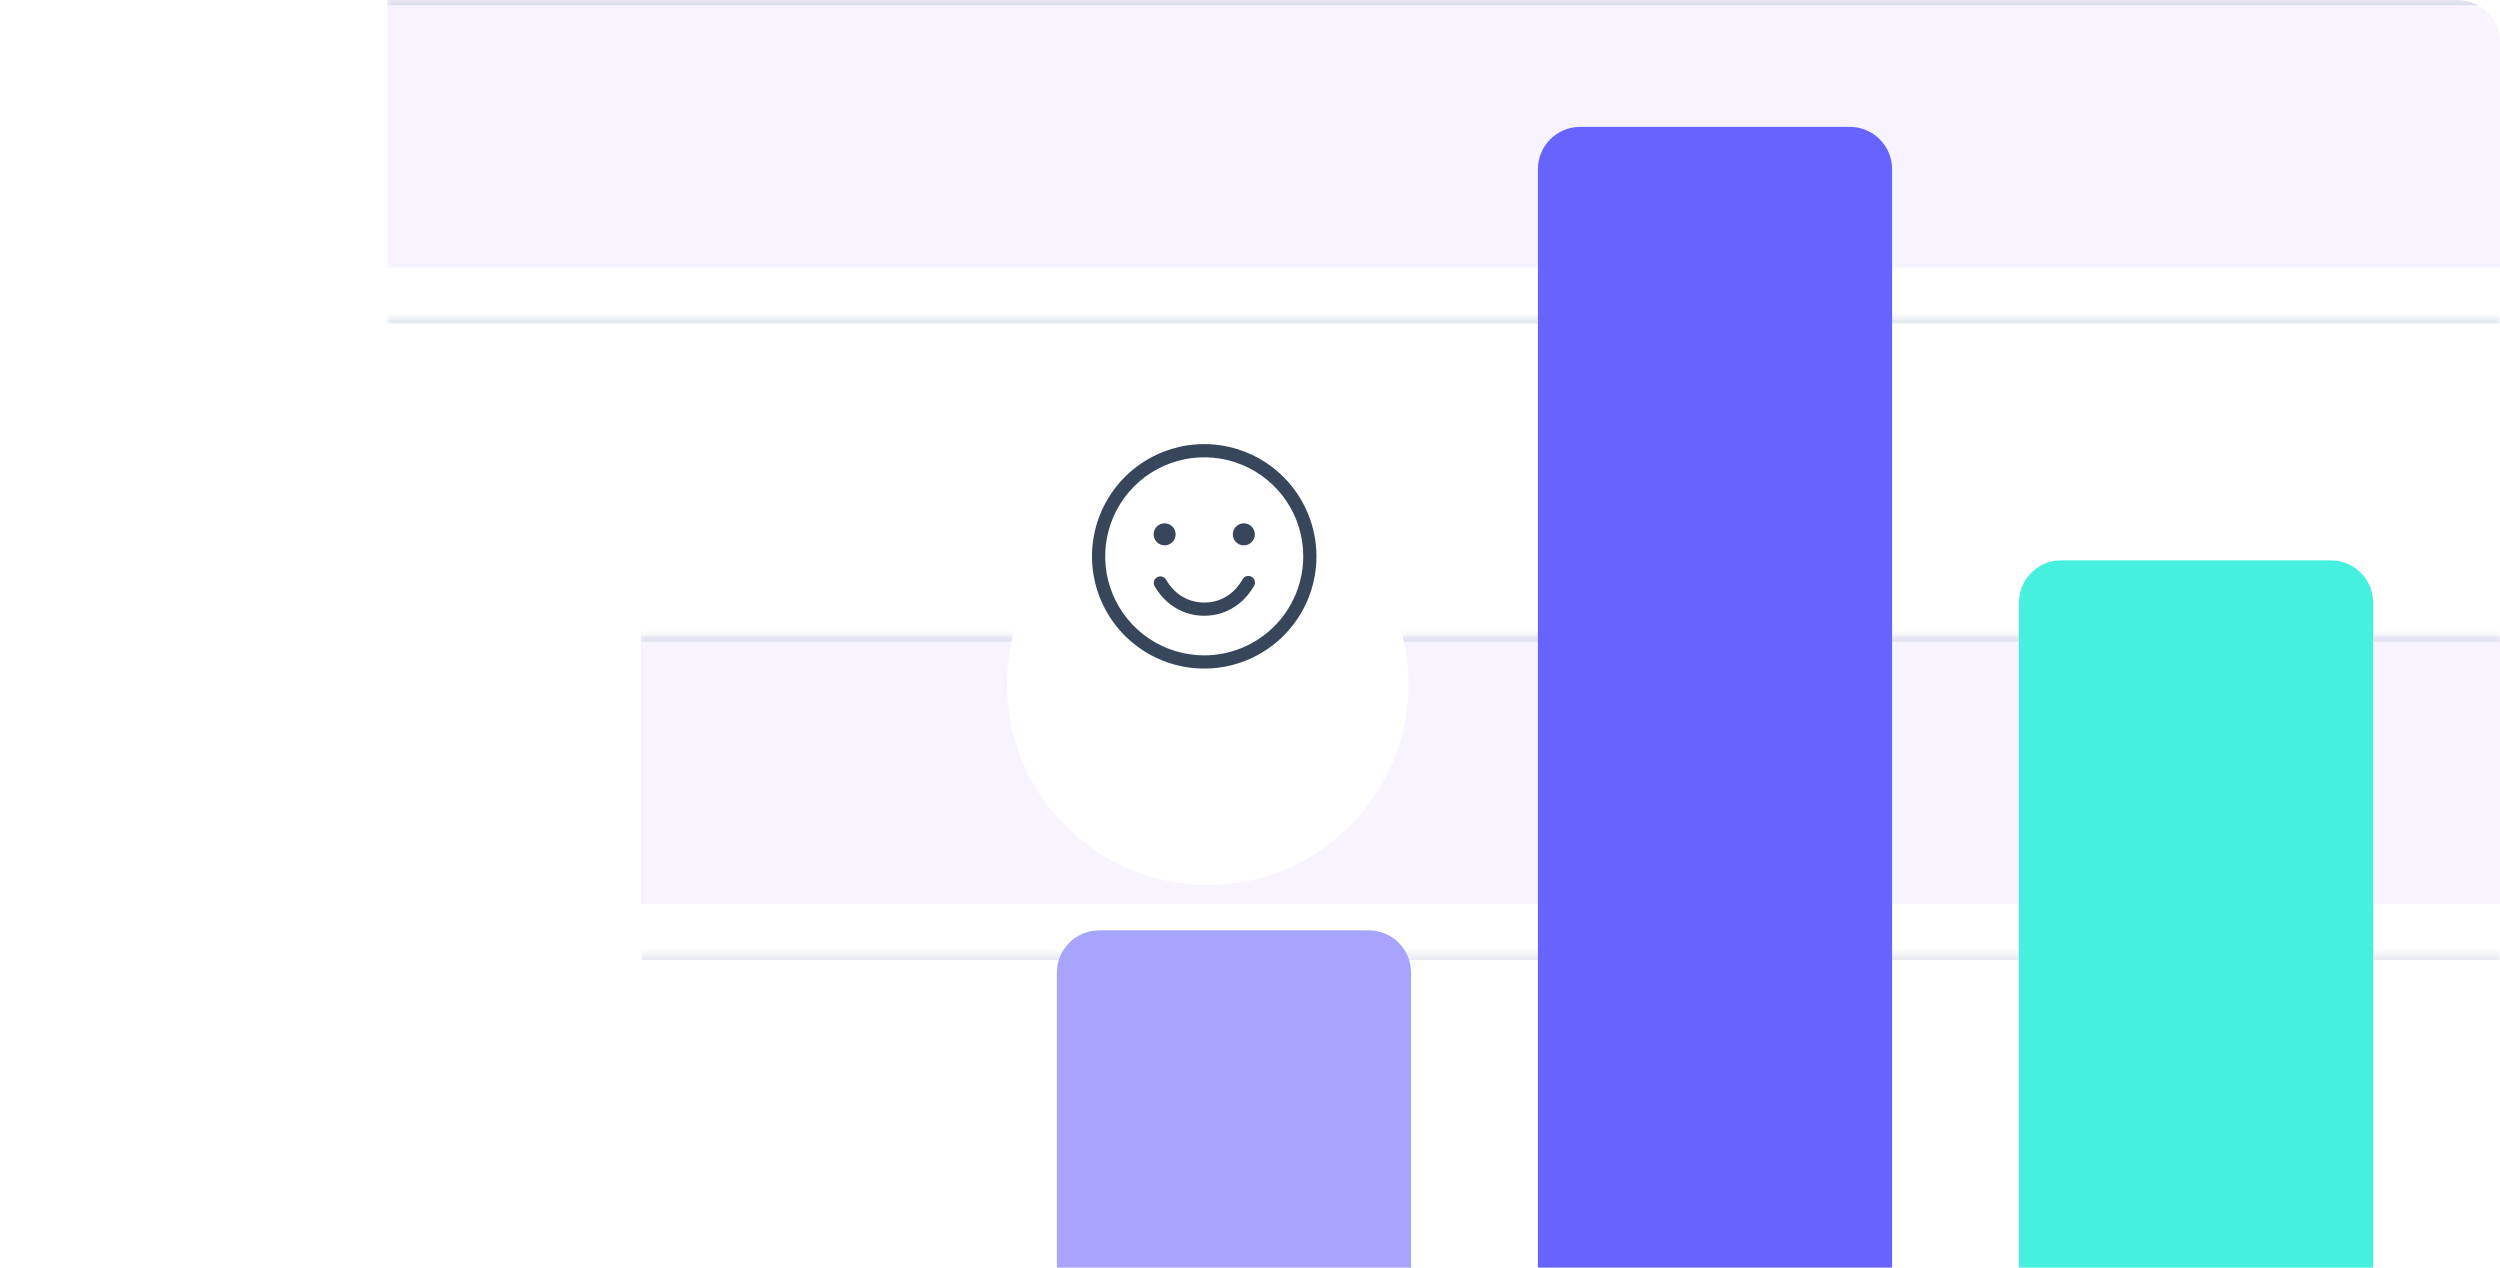 <svg width="355" height="180" viewBox="0 0 355 180" fill="none" xmlns="http://www.w3.org/2000/svg">
<g clip-path="url(#clip0_2030_17162)">
<mask id="path-2-inside-1_2030_17162" fill="white">
<path d="M355 0H55V38H355V0Z"/>
</mask>
<path d="M355 0H55V38H355V0Z" fill="#F8F4FF"/>
<path d="M355 0.751H55V-0.751H355V0.751Z" fill="#6E89A9" fill-opacity="0.2" mask="url(#path-2-inside-1_2030_17162)"/>
<mask id="path-4-inside-2_2030_17162" fill="white">
<path d="M355 45.188H55V89.625H355V45.188Z"/>
</mask>
<path d="M355 45.938H55V44.437H355V45.938Z" fill="#6E89A9" fill-opacity="0.2" mask="url(#path-4-inside-2_2030_17162)"/>
<mask id="path-6-inside-3_2030_17162" fill="white">
<path d="M355 90.375H91V128.375H355V90.375Z"/>
</mask>
<path d="M355 90.375H91V128.375H355V90.375Z" fill="#F8F4FF"/>
<path d="M355 91.126H91V89.625H355V91.126Z" fill="#6E89A9" fill-opacity="0.2" mask="url(#path-6-inside-3_2030_17162)"/>
<mask id="path-8-inside-4_2030_17162" fill="white">
<path d="M355 135.563H91V180H355V135.563Z"/>
</mask>
<path d="M355 136.314H91V134.812H355V136.314Z" fill="#6E89A9" fill-opacity="0.2" mask="url(#path-8-inside-4_2030_17162)"/>
<path d="M336.985 85.572C336.985 82.255 334.296 79.567 330.98 79.567H292.698C289.381 79.567 286.693 82.255 286.693 85.572V180.152H336.985V85.572Z" fill="#45F0DF"/>
<path d="M268.677 24.02C268.677 20.704 265.989 18.015 262.672 18.015H224.39C221.073 18.015 218.385 20.704 218.385 24.02V180.152H268.677V24.02Z" fill="#6763FF"/>
<path d="M200.37 138.116C200.37 134.8 197.681 132.111 194.365 132.111H156.083C152.766 132.111 150.078 134.8 150.078 138.116V180.152H200.37V138.116Z" fill="#A6A4FC"/>
</g>
<g filter="url(#filter0_d_2030_17162)">
<circle cx="171.5" cy="78.5" r="28.5" fill="white"/>
</g>
<path d="M178.061 83.219C176.511 85.9 173.938 87.438 171 87.438C168.063 87.438 165.489 85.9 163.939 83.219C163.827 83.004 163.802 82.755 163.869 82.523C163.937 82.291 164.091 82.094 164.301 81.972C164.51 81.852 164.758 81.816 164.993 81.874C165.228 81.931 165.431 82.077 165.561 82.281C166.786 84.397 168.717 85.562 171 85.562C173.283 85.562 175.219 84.397 176.439 82.281C176.498 82.169 176.578 82.07 176.676 81.99C176.774 81.91 176.887 81.851 177.009 81.815C177.13 81.78 177.257 81.77 177.383 81.785C177.508 81.8 177.629 81.841 177.739 81.904C177.848 81.967 177.944 82.052 178.02 82.153C178.096 82.254 178.15 82.37 178.18 82.493C178.21 82.616 178.215 82.743 178.195 82.868C178.174 82.993 178.129 83.112 178.061 83.219ZM186.938 79C186.938 82.152 186.003 85.234 184.252 87.854C182.5 90.475 180.011 92.518 177.099 93.724C174.187 94.931 170.982 95.246 167.891 94.631C164.799 94.016 161.959 92.498 159.73 90.269C157.502 88.041 155.984 85.201 155.369 82.109C154.754 79.018 155.069 75.813 156.276 72.901C157.482 69.989 159.525 67.5 162.146 65.749C164.767 63.997 167.848 63.062 171 63.062C175.225 63.068 179.276 64.748 182.264 67.736C185.252 70.724 186.933 74.775 186.938 79ZM185.063 79C185.063 76.219 184.238 73.5 182.693 71.187C181.147 68.875 178.951 67.072 176.381 66.008C173.812 64.944 170.984 64.665 168.257 65.208C165.529 65.75 163.023 67.09 161.056 69.056C159.09 71.023 157.75 73.529 157.208 76.257C156.665 78.984 156.944 81.812 158.008 84.382C159.072 86.951 160.875 89.147 163.187 90.692C165.5 92.238 168.219 93.062 171 93.062C174.728 93.058 178.303 91.576 180.939 88.939C183.575 86.303 185.058 82.728 185.063 79ZM165.375 77.438C165.684 77.438 165.986 77.346 166.243 77.174C166.5 77.002 166.7 76.758 166.819 76.473C166.937 76.187 166.968 75.873 166.907 75.57C166.847 75.267 166.698 74.989 166.48 74.77C166.261 74.552 165.983 74.403 165.68 74.343C165.377 74.282 165.063 74.313 164.777 74.431C164.492 74.55 164.248 74.75 164.076 75.007C163.904 75.264 163.813 75.566 163.813 75.875C163.813 76.289 163.977 76.687 164.27 76.98C164.563 77.273 164.961 77.438 165.375 77.438ZM176.625 74.312C176.316 74.312 176.014 74.404 175.757 74.576C175.5 74.748 175.3 74.992 175.181 75.277C175.063 75.563 175.032 75.877 175.093 76.18C175.153 76.483 175.302 76.761 175.52 76.98C175.739 77.198 176.017 77.347 176.32 77.407C176.623 77.468 176.937 77.437 177.223 77.319C177.508 77.2 177.752 77 177.924 76.743C178.096 76.486 178.188 76.184 178.188 75.875C178.188 75.461 178.023 75.063 177.73 74.77C177.437 74.477 177.039 74.312 176.625 74.312Z" fill="#37465B"/>
<defs>
<filter id="filter0_d_2030_17162" x="124.331" y="50" width="94.337" height="94.337" filterUnits="userSpaceOnUse" color-interpolation-filters="sRGB">
<feFlood flood-opacity="0" result="BackgroundImageFix"/>
<feColorMatrix in="SourceAlpha" type="matrix" values="0 0 0 0 0 0 0 0 0 0 0 0 0 0 0 0 0 0 127 0" result="hardAlpha"/>
<feOffset dy="18.669"/>
<feGaussianBlur stdDeviation="9.334"/>
<feComposite in2="hardAlpha" operator="out"/>
<feColorMatrix type="matrix" values="0 0 0 0 0 0 0 0 0 0 0 0 0 0 0 0 0 0 0.15 0"/>
<feBlend mode="normal" in2="BackgroundImageFix" result="effect1_dropShadow_2030_17162"/>
<feBlend mode="normal" in="SourceGraphic" in2="effect1_dropShadow_2030_17162" result="shape"/>
</filter>
<clipPath id="clip0_2030_17162">
<path d="M355 6.005C355 2.689 352.311 0 348.995 0H6.005C2.689 0 0 2.689 0 6.005V173.995C0 177.311 2.689 180 6.005 180H348.995C352.311 180 355 177.311 355 173.995V6.005Z" fill="white"/>
</clipPath>
</defs>
</svg>
